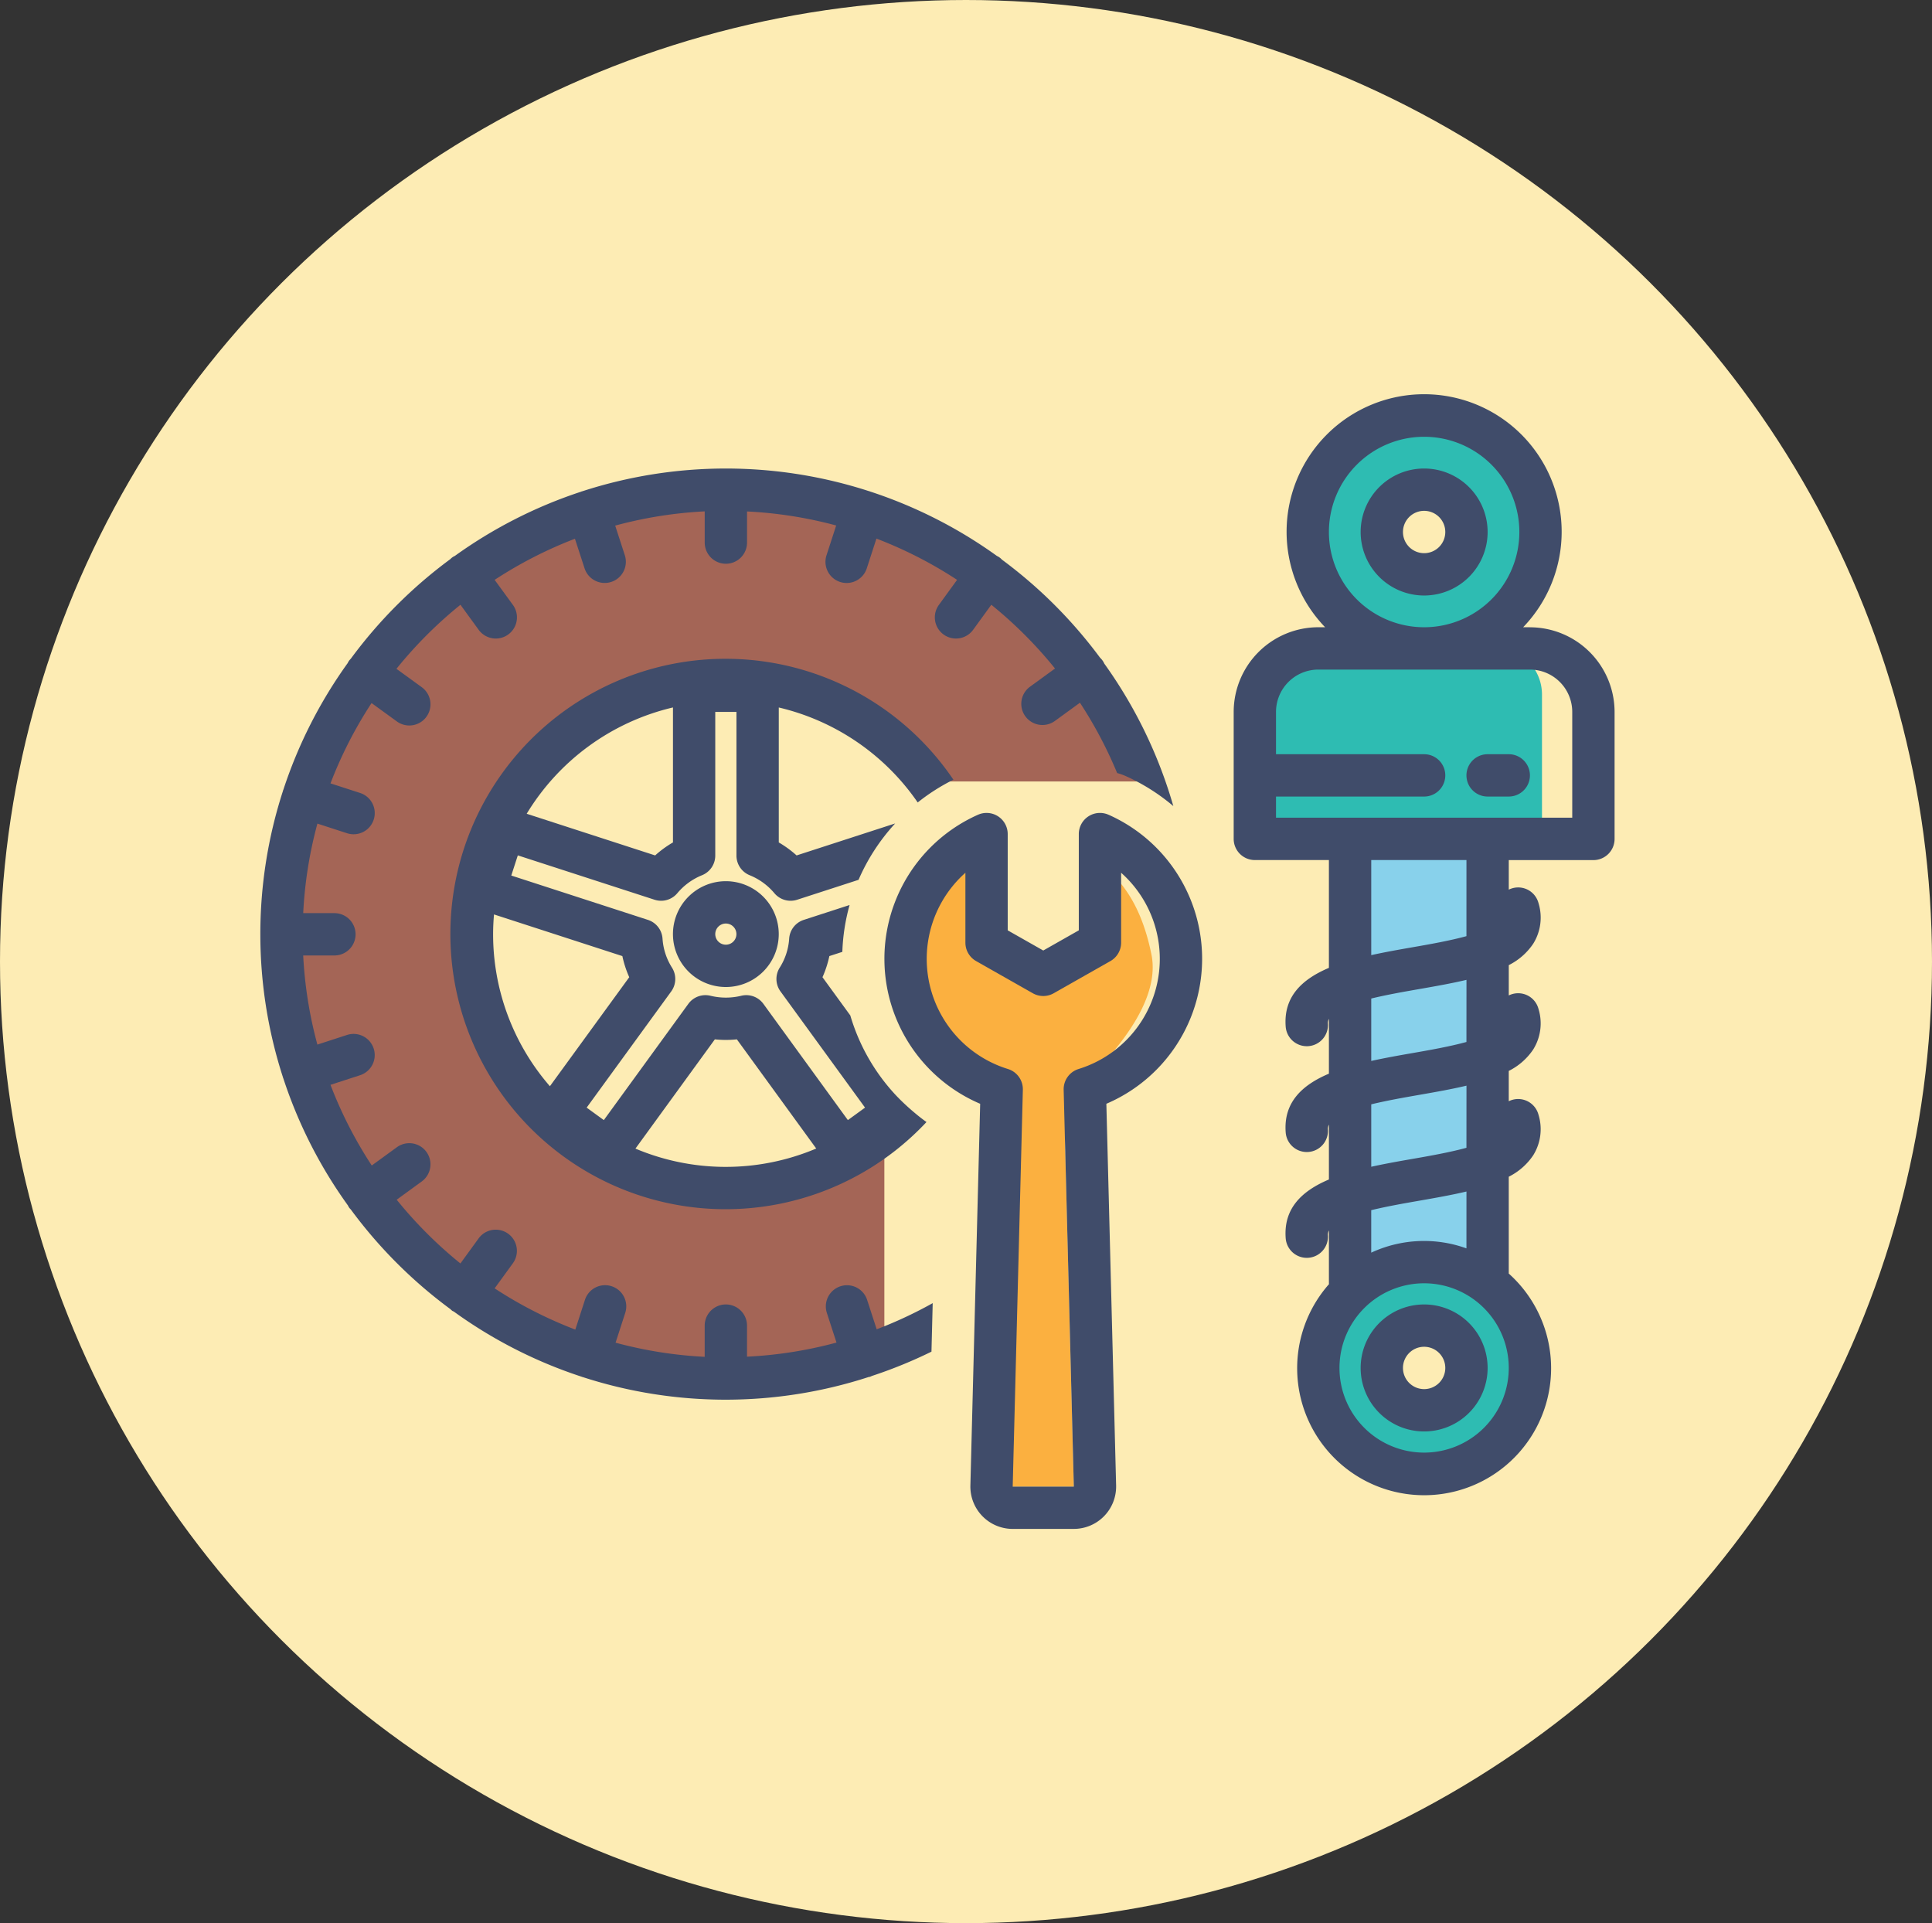 <svg xmlns="http://www.w3.org/2000/svg" xmlns:xlink="http://www.w3.org/1999/xlink" width="423" height="421" viewBox="0 0 423 421">
  <rect x="0" y="0" width="423" height="421" fill="#333333" stroke="none"/>
  <defs>
    <clipPath id="clip-path">
      <rect id="Rectangle_105" data-name="Rectangle 105" width="296.5" height="248.401" fill="none"/>
    </clipPath>
  </defs>
  <g id="Group_274" data-name="Group 274" transform="translate(-97 -509)">
    <ellipse id="Ellipse_7" data-name="Ellipse 7" cx="211.5" cy="210.5" rx="211.5" ry="210.5" transform="translate(97 509)" fill="#fdecb4"/>
    <g id="Group_160" data-name="Group 160" transform="translate(154 595.299)">
      <g id="Group_159" data-name="Group 159" clip-path="url(#clip-path)">
        <path id="Path_1500" data-name="Path 1500" d="M205.035,38.845H163.249a10.327,10.327,0,0,0-10.326,10.326V69.607a10.327,10.327,0,0,0,10.326,10.326h52.112V49.171a10.327,10.327,0,0,0-10.326-10.326" transform="translate(65.248 16.574)" fill="#2ebcb2"/>
        <path id="Path_1501" data-name="Path 1501" d="M185.562,132.775a24.639,24.639,0,1,0,24.64,24.64,24.639,24.639,0,0,0-24.64-24.64m.719,33.169a9.128,9.128,0,1,1,9.128-9.128,9.128,9.128,0,0,1-9.128,9.128" transform="translate(68.662 56.652)" fill="#2ebcb2"/>
        <path id="Path_1502" data-name="Path 1502" d="M185.157,2.61A24.639,24.639,0,1,0,209.8,27.25a24.639,24.639,0,0,0-24.64-24.64m.719,33.169A9.128,9.128,0,1,1,195,26.651a9.128,9.128,0,0,1-9.128,9.128" transform="translate(68.489 1.114)" fill="#2ebcb2"/>
        <path id="Path_1503" data-name="Path 1503" d="M135.37,155.972A56.209,56.209,0,1,1,145.719,79.32h47.338C179.63,40.554,143.4,12.768,100.79,12.768c-54.041,0-97.848,44.678-97.848,99.79s43.807,99.789,97.848,99.789a95.9,95.9,0,0,0,34.58-6.431Z" transform="translate(1.255 5.448)" fill="#a46556"/>
        <rect id="Rectangle_104" data-name="Rectangle 104" width="29.987" height="90.521" transform="translate(238.717 98.924)" fill="#88d1eb"/>
        <path id="Path_1504" data-name="Path 1504" d="M114.019,69.34l-10.244,9.667-5.063,14.2,5.063,18.438,16.285,10.263-2.417,87.649,18.344-.006q-.173-6.717-.344-13.432-.379-14.8-.759-29.606-.381-14.9-.762-29.8a20.888,20.888,0,0,1,.428-6.235,23.714,23.714,0,0,1,3.756-8.59c.742-.966,1.606-1.839,2.263-2.865,1.053-1.645,14.76-14.287,12.422-25.914s-6.928-15.723-8.661-17.935c-.282-.361-.171,4.159-.629,4.132a62.858,62.858,0,0,0-2.137,6.657,24.67,24.67,0,0,1-2.418,5.591q-1.89,3.533-3.778,7.068l-13.294-2.694-5.64-7.323Z" transform="translate(42.118 29.586)" fill="#fbb040"/>
        <path id="Path_1505" data-name="Path 1505" d="M132.849,193.39a4.633,4.633,0,0,0-8.811,2.869l2.11,6.484a92.082,92.082,0,0,1-19.594,3.086v-6.8a4.632,4.632,0,1,0-9.265,0v6.832a92.178,92.178,0,0,1-19.514-3.094l2.106-6.49a4.633,4.633,0,1,0-8.8-2.918l-.019.058-2.1,6.483A92.5,92.5,0,0,1,51.3,190.875l3.988-5.488a4.634,4.634,0,0,0-7.5-5.447l-3.982,5.483A93.441,93.441,0,0,1,29.85,171.466l5.481-3.986a4.632,4.632,0,1,0-5.431-7.506l-.019.013-5.487,3.99a92.384,92.384,0,0,1-9.035-17.657l6.481-2.106a4.633,4.633,0,1,0-2.86-8.814h0l-6.49,2.109A92.257,92.257,0,0,1,9.383,118h6.834a4.633,4.633,0,0,0,0-9.266h0l-6.829,0a92.122,92.122,0,0,1,3.106-19.6l6.49,2.107a4.633,4.633,0,1,0,2.863-8.813L15.36,80.327a92.438,92.438,0,0,1,8.988-17.582l5.49,3.985a4.634,4.634,0,1,0,5.443-7.5L29.8,55.249A93.426,93.426,0,0,1,43.813,41.228L47.8,46.709a4.633,4.633,0,0,0,7.5-5.447L51.3,35.775a92.493,92.493,0,0,1,17.579-9l2.11,6.48a4.633,4.633,0,0,0,8.811-2.868L77.694,23.9a92.2,92.2,0,0,1,19.6-3.117v6.832a4.632,4.632,0,1,0,9.265,0V20.8a92.211,92.211,0,0,1,19.518,3.07l-2.11,6.5a4.633,4.633,0,0,0,8.8,2.913l.017-.054,2.106-6.487a92.407,92.407,0,0,1,17.657,9.031l-3.986,5.488a4.633,4.633,0,0,0,7.5,5.447l3.982-5.481A93.432,93.432,0,0,1,173.99,55.184l-5.478,3.986a4.632,4.632,0,0,0,5.451,7.491l5.484-3.989a92.55,92.55,0,0,1,8.142,15.392,13.859,13.859,0,0,1,1.935.688,43.855,43.855,0,0,1,10.37,6.548,101.682,101.682,0,0,0-15.11-31.183,4,4,0,0,0-.926-1.293,102.738,102.738,0,0,0-21.494-21.479,3.361,3.361,0,0,0-1.087-.8A101.59,101.59,0,0,0,133.5,16.434c-.046-.016-.084-.041-.13-.057s-.1-.017-.143-.031A101.634,101.634,0,0,0,70.5,16.38c-.041.011-.083.013-.124.027s-.1.047-.151.066A101.669,101.669,0,0,0,42.578,30.539a2.947,2.947,0,0,0-.969.689A102.785,102.785,0,0,0,19.8,53.048a4.666,4.666,0,0,0-.362.407,4.6,4.6,0,0,0-.331.568A101.651,101.651,0,0,0,5.055,81.676c-.019.053-.05.1-.067.154s-.016.086-.029.128A101.5,101.5,0,0,0,0,113.325v.063a101.482,101.482,0,0,0,4.958,31.3c.013.043.014.087.029.13s.034.057.046.09A101.666,101.666,0,0,0,19.159,172.7a4.736,4.736,0,0,0,.334.571c.1.117.2.228.311.334A102.771,102.771,0,0,0,41.609,195.42a4.62,4.62,0,0,0,.4.361c.111.081.241.111.358.181a101.616,101.616,0,0,0,27.956,14.247c.05.019.093.047.144.063.026.009.053.006.08.013a101.331,101.331,0,0,0,62.632,0c.093-.024.187-.014.28-.044a4.551,4.551,0,0,0,.427-.188,101.988,101.988,0,0,0,13.053-5.321l.271-10.622a92.739,92.739,0,0,1-12.265,5.724Z" transform="translate(0 4.865)" fill="#404c6a"/>
        <path id="Path_1506" data-name="Path 1506" d="M74.9,74.724A11.582,11.582,0,1,0,86.485,86.306,11.582,11.582,0,0,0,74.9,74.724m0,13.9a2.316,2.316,0,1,1,2.317-2.317A2.317,2.317,0,0,1,74.9,88.623" transform="translate(27.018 31.883)" fill="#404c6a"/>
        <path id="Path_1507" data-name="Path 1507" d="M182.758,139.67a13.9,13.9,0,1,0,13.9,13.9,13.9,13.9,0,0,0-13.9-13.9m0,18.531a4.633,4.633,0,1,1,4.632-4.632,4.633,4.633,0,0,1-4.632,4.632" transform="translate(72.048 59.594)" fill="#404c6a"/>
        <path id="Path_1508" data-name="Path 1508" d="M214.234,51.012h-1.485a30.112,30.112,0,1,0-43.357,0h-1.485a18.555,18.555,0,0,0-18.533,18.532v27.8a4.635,4.635,0,0,0,4.634,4.634h16.214v23.6c-5.9,2.5-9.965,6.309-9.462,12.871a4.633,4.633,0,0,0,4.614,4.28c.118,0,.238,0,.358-.013A4.633,4.633,0,0,0,170,137.744a2.007,2.007,0,0,1,.224-1.012v12.01c-5.9,2.5-9.965,6.309-9.462,12.873a4.633,4.633,0,0,0,4.614,4.28c.118,0,.238-.006.358-.014A4.632,4.632,0,0,0,170,160.909a2.016,2.016,0,0,1,.224-1.013v12.01c-5.9,2.5-9.965,6.31-9.462,12.873a4.633,4.633,0,0,0,4.614,4.28c.118,0,.238,0,.358-.014A4.631,4.631,0,0,0,170,184.073a2.007,2.007,0,0,1,.224-1.012V194.63c0,.064.017.123.019.185A27.8,27.8,0,1,0,209.6,192.5V171.3a13.924,13.924,0,0,0,5.353-4.692,10.788,10.788,0,0,0,1.151-8.9,4.607,4.607,0,0,0-5.638-3.26,4.766,4.766,0,0,0-.866.328v-6.637a13.936,13.936,0,0,0,5.353-4.692,10.79,10.79,0,0,0,1.151-8.9,4.6,4.6,0,0,0-6.5-2.93v-6.638a13.932,13.932,0,0,0,5.353-4.691,10.792,10.792,0,0,0,1.151-8.9,4.6,4.6,0,0,0-5.638-3.259,4.658,4.658,0,0,0-.866.327v-6.467h18.531a4.635,4.635,0,0,0,4.634-4.634v-27.8a18.555,18.555,0,0,0-18.533-18.532M170.223,30.166a20.848,20.848,0,1,1,20.848,20.847,20.848,20.848,0,0,1-20.848-20.847m20.848,201.528A18.532,18.532,0,1,1,209.6,213.161a18.532,18.532,0,0,1-18.531,18.533m9.266-44.708a27.4,27.4,0,0,0-20.848.939v-9.3c3.385-.826,7.176-1.491,10.5-2.07,3.587-.626,7.1-1.245,10.352-2.017Zm0-22.019c-3.679,1.009-8.175,1.8-11.944,2.455-2.948.514-5.975,1.051-8.9,1.7V155.456c3.385-.826,7.176-1.491,10.5-2.072,3.587-.626,7.1-1.244,10.352-2.017Zm0-23.165c-3.679,1.009-8.175,1.8-11.944,2.455-2.948.515-5.975,1.051-8.9,1.7V132.292c3.385-.826,7.176-1.491,10.5-2.07,3.587-.626,7.1-1.245,10.352-2.017Zm0-23.163c-3.679,1.009-8.175,1.8-11.944,2.455-2.948.515-5.975,1.051-8.9,1.7V101.975h20.848ZM223.5,92.708H158.641V88.076h32.43a4.633,4.633,0,0,0,0-9.266h-32.43V69.545a9.276,9.276,0,0,1,9.266-9.266h46.327a9.276,9.276,0,0,1,9.266,9.266Z" transform="translate(63.734 0)" fill="#404c6a"/>
        <path id="Path_1509" data-name="Path 1509" d="M194.361,55.24h-4.632a4.633,4.633,0,1,0,0,9.266h4.632a4.633,4.633,0,0,0,0-9.266" transform="translate(78.975 23.569)" fill="#404c6a"/>
        <path id="Path_1510" data-name="Path 1510" d="M182.758,11.4a13.9,13.9,0,1,0,13.9,13.9,13.9,13.9,0,0,0-13.9-13.9m0,18.531A4.633,4.633,0,1,1,187.39,25.3a4.633,4.633,0,0,1-4.632,4.632" transform="translate(72.048 4.865)" fill="#404c6a"/>
        <path id="Path_1511" data-name="Path 1511" d="M131.483,72.052a43.875,43.875,0,0,1,7.818-4.985,60.248,60.248,0,1,0-5.894,74.942c-1.126-.795-2.189-1.661-3.223-2.554q-.394-.338-.778-.683c-1.023-.926-2.017-1.882-2.948-2.893h0a43.592,43.592,0,0,1-9.731-17.207l-6.092-8.369a23.12,23.12,0,0,0,1.508-4.624l2.841-.922A43.469,43.469,0,0,1,116.57,94.5l-10.034,3.256a4.634,4.634,0,0,0-3.193,4.1,13.526,13.526,0,0,1-2.077,6.366,4.63,4.63,0,0,0,.175,5.193l18.513,25.438-3.759,2.731L97.7,116.142a4.627,4.627,0,0,0-4.838-1.778,14.25,14.25,0,0,1-6.76,0,4.628,4.628,0,0,0-4.839,1.778l-18.5,25.442-3.759-2.731,18.514-25.436a4.638,4.638,0,0,0,.175-5.195,13.527,13.527,0,0,1-2.079-6.366,4.632,4.632,0,0,0-3.193-4.1L42.5,88.047l1.43-4.413,29.944,9.711a4.631,4.631,0,0,0,4.979-1.43A13.807,13.807,0,0,1,84.26,87.98a4.633,4.633,0,0,0,2.9-4.3V52.224H91.8V83.681a4.636,4.636,0,0,0,2.9,4.3,13.833,13.833,0,0,1,5.407,3.935,4.642,4.642,0,0,0,4.979,1.431l13.446-4.361a44.018,44.018,0,0,1,8.018-12.341l-21.584,7a23.141,23.141,0,0,0-3.9-2.843V51.259a51.107,51.107,0,0,1,30.42,20.794M87.072,123.908a23.043,23.043,0,0,0,4.818,0l17.377,23.9a50.838,50.838,0,0,1-39.582.016ZM66.819,105.681a23.211,23.211,0,0,0,1.508,4.624L50.956,134.171a50.728,50.728,0,0,1-12.435-33.3c0-1.452.076-2.888.194-4.309Zm7.175-22.038-28.12-9.119A51.128,51.128,0,0,1,77.9,51.251V80.8a23.141,23.141,0,0,0-3.9,2.843" transform="translate(12.442 17.32)" fill="#404c6a"/>
        <path id="Path_1512" data-name="Path 1512" d="M144.867,64.656a4.632,4.632,0,0,0-6.531,4.224V89.952l-7.781,4.416-7.783-4.416V68.88a4.63,4.63,0,0,0-6.53-4.224,34.511,34.511,0,0,0,.5,63.266L114.6,211.485a9.265,9.265,0,0,0,9.021,9.5l.241,0h13.382a9.263,9.263,0,0,0,9.263-9.263c0-.078,0-.158,0-.238l-2.137-83.565a34.511,34.511,0,0,0,.5-63.266Zm-6.605,55.659a4.635,4.635,0,0,0-3.24,4.538l2.224,86.87-13.382.006v-.009l2.223-86.867a4.632,4.632,0,0,0-3.239-4.538,25.229,25.229,0,0,1-9.34-42.969V92.652a4.635,4.635,0,0,0,2.345,4.029l12.415,7.043a4.628,4.628,0,0,0,4.574,0l12.415-7.043a4.635,4.635,0,0,0,2.345-4.029V77.346a25.228,25.228,0,0,1-9.34,42.969" transform="translate(40.861 27.413)" fill="#404c6a"/>
      </g>
    </g>
  </g>
</svg>
